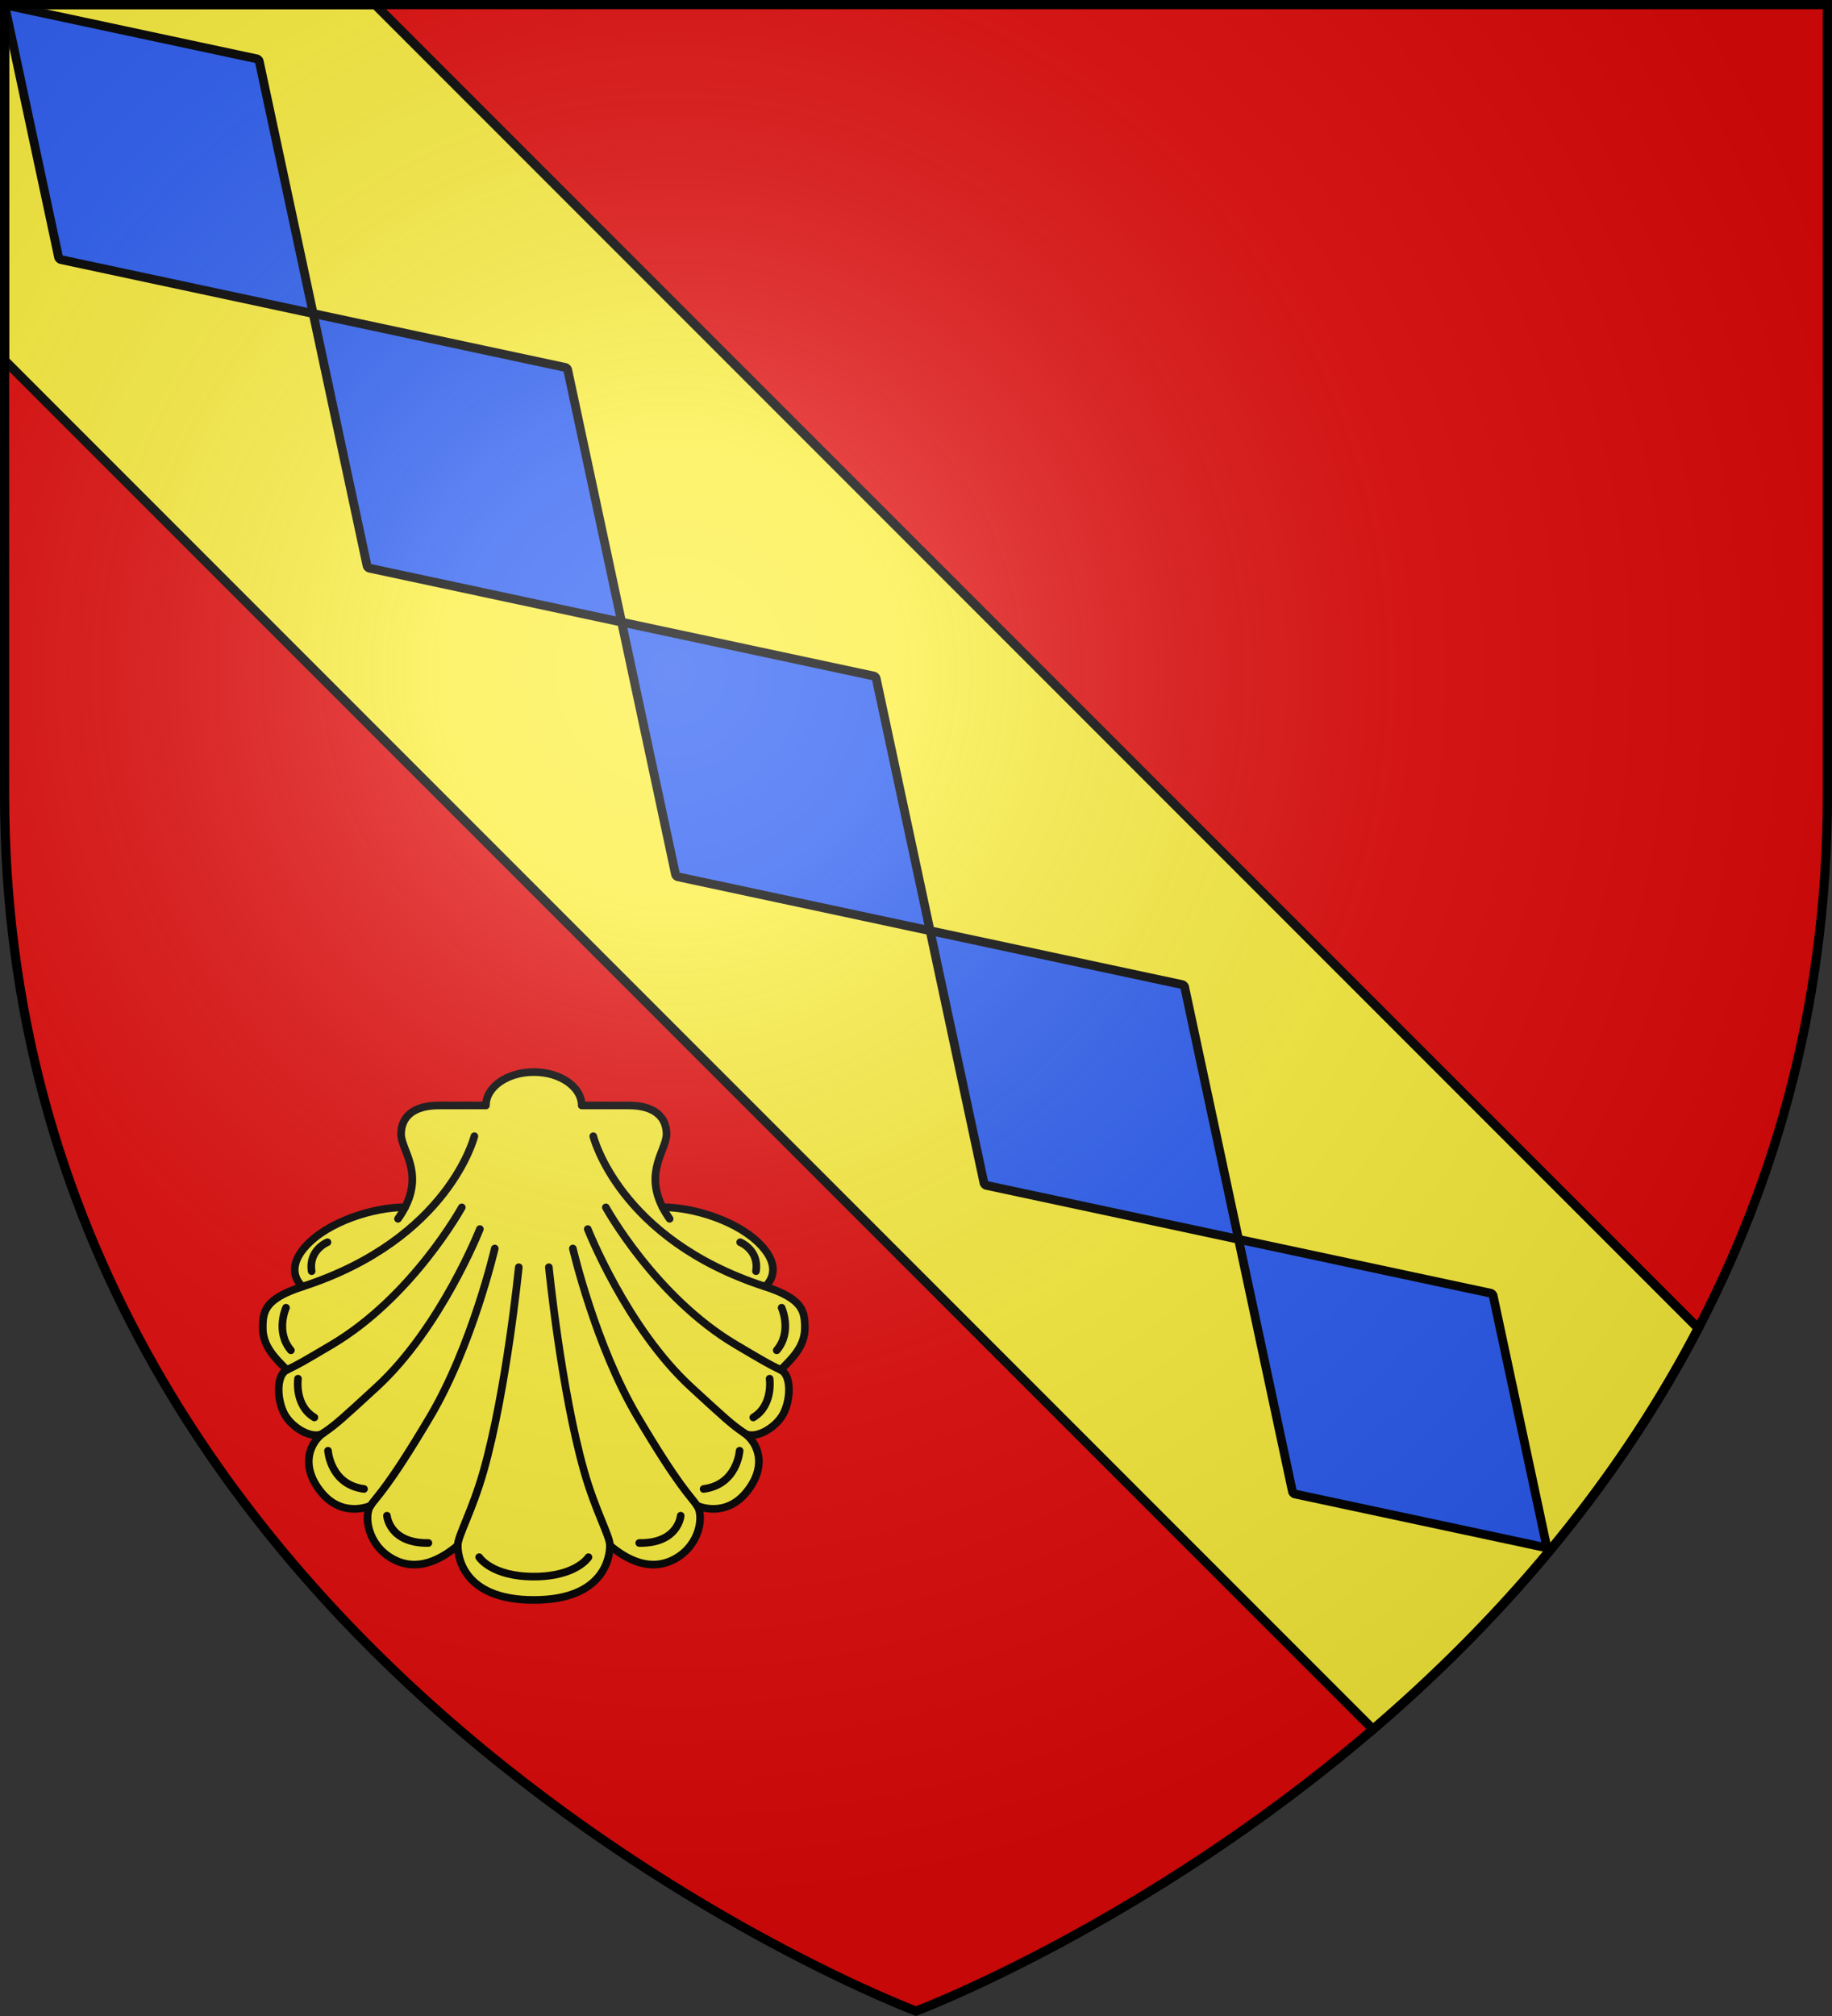 <svg xmlns="http://www.w3.org/2000/svg" width="600" height="660" viewBox="-300 -300 600 660"><rect x="-300" y="-300" width="600" height="660" fill="#333333" stroke="none"/><radialGradient id="a" cx="-80" cy="-80" r="405" gradientTransform="matrix(1 0 0 1 0 -.05)" gradientUnits="userSpaceOnUse"><stop offset="0" stop-color="#fff" stop-opacity=".31"/><stop offset=".19" stop-color="#fff" stop-opacity=".25"/><stop offset=".6" stop-color="#6b6b6b" stop-opacity=".125"/><stop offset="1" stop-opacity=".125"/></radialGradient><path fill="#e20909" d="M-298.5-298.5h597v258.543C298.5 246.291 0 358.5 0 358.5S-298.5 246.291-298.5-39.957z"/><g stroke="#000"><path fill="#fcef3c" stroke-width="3" d="M-298.5-298.5v116.469l448.184 448.183c39.136-33.546 78.226-76.938 106.52-131.293l-433.36-433.36z"/><g fill="#fcef3c" stroke-linecap="round" stroke-linejoin="round" stroke-width="3.537"><path d="M-1205.322 316.305c33.404 0 35.248-20.824 35.248-25.22 7.746 6.489 18.839 12.557 30.351 6.069s13.186-19.885 10.046-24.49c0 0 12.976 6.07 23.025-6.49 10.046-12.557 4.606-23.23-1.256-27.21 4.185 3.14 13.185-1.255 17.371-7.535 4.187-6.28 5.024-19.048-.414-21.65 5.263-5.263 11.184-10.854 11.184-19.407 0-7.747-.885-13.485-18.454-19.184 0 0 9.056-6.858-1.294-18.503s-31.7-18.24-46.18-18.24c-8.478-16.54 1.848-26.656 1.848-33.82 0-7.908-5.536-13.302-17.508-13.302h-21.786c0-8.539-9.93-15.46-22.182-15.46s-22.182 6.921-22.182 15.46h-21.785c-11.971 0-17.508 5.394-17.508 13.303 0 7.163 10.326 17.278 1.846 33.819-14.477 0-35.828 6.595-46.18 18.24-10.35 11.645-1.293 18.503-1.293 18.503-17.569 5.699-18.453 11.435-18.453 19.184 0 8.553 5.92 14.144 11.182 19.408-5.437 2.602-4.6 15.37-.413 21.649 4.185 6.28 13.185 10.675 17.372 7.536-5.86 3.977-11.303 14.652-1.256 27.21 10.046 12.559 23.023 6.49 23.023 6.49-3.137 4.605-1.465 18 10.048 24.489 11.513 6.488 22.604.42 30.35-6.07 0 4.397 1.846 25.221 35.25 25.221" transform="matrix(.707 0 0 .707 726.994 .168)"/><path fill="none" d="M-1180 296.5s-5.654 8.996-25.322 8.996-25.321-8.996-25.321-8.996m93.358-19.21s-1.012 12.892-19.21 12.638m46.507-42.715s-1.01 15.67-16.681 17.693m30.583-51.056s1.768 12.384-7.583 17.946m13.143-50.804s5.054 11.122-2.274 19.714m-16.935-50.044s8.847 3.54 7.33 13.396M-1273.36 277.29s1.012 12.892 19.21 12.638m-46.507-42.715s1.011 15.67 16.681 17.693m-30.582-51.056s-1.769 12.384 7.582 17.946m-13.143-50.804s-5.054 11.122 2.275 19.714m16.934-50.044s-8.846 3.54-7.33 13.396m162.546-29.614c.881 1.719 1.966 3.507 3.286 5.368m44.188 31.376c-67.876-22.018-79.564-69.624-79.564-69.624m5.828 32.955s22.847 41.497 60.28 63.63c13.456 7.956 15.288 9.026 20.726 11.63m-89.379-65.212s18.051 45.835 47.93 73.258c15.281 14.023 18.63 17.163 24.49 21.14m-79.327-85.397s10.465 45 29.93 77.862c19.467 32.861 24.49 36.627 27.63 41.233m-135.276-138.219c-.88 1.719-1.966 3.507-3.284 5.368m-44.187 31.376c67.876-22.018 79.564-69.624 79.564-69.624m-5.828 32.955s-22.847 41.497-60.28 63.63c-13.457 7.956-15.288 9.026-20.727 11.63m89.38-65.212s-18.053 45.835-47.932 73.258c-15.28 14.023-18.63 17.163-24.489 21.14m79.327-85.397s-10.464 45-29.931 77.862c-19.465 32.861-24.49 36.627-27.63 41.233m82.618-110.422s5.646 56.847 16.348 94.515c5.232 18.42 11.93 29.93 11.93 34.328m-42.22-128.843s-5.645 56.847-16.347 94.515c-5.232 18.42-11.93 29.93-11.93 34.328" transform="matrix(.707 0 0 .707 726.994 .168)"/></g><path fill="#2b5df2" stroke-linecap="round" stroke-linejoin="round" stroke-width="3.14" d="M-251.469-251.359h85.112v85.112h-85.112zM-166.357-166.247h85.11v85.111h-85.11zM-81.246-81.136H3.865V3.976h-85.111zM3.865 3.976h85.112v85.11H3.865zM88.977 89.087h85.111v85.111H88.977z" transform="matrix(.978 .209 .209 .978 0 0)"/></g><path fill="url(#a)" d="M-298.5-298.5h597V-40C298.5 246.2 0 358.39 0 358.39S-298.5 246.2-298.5-40z" transform="matrix(1 0 0 1 0 .05)"/><path fill="none" stroke="#000" stroke-width="3" d="M-298.5-298.5h597v258.503C298.5 246.206 0 358.398 0 358.398S-298.5 246.206-298.5-39.997z"/></svg>